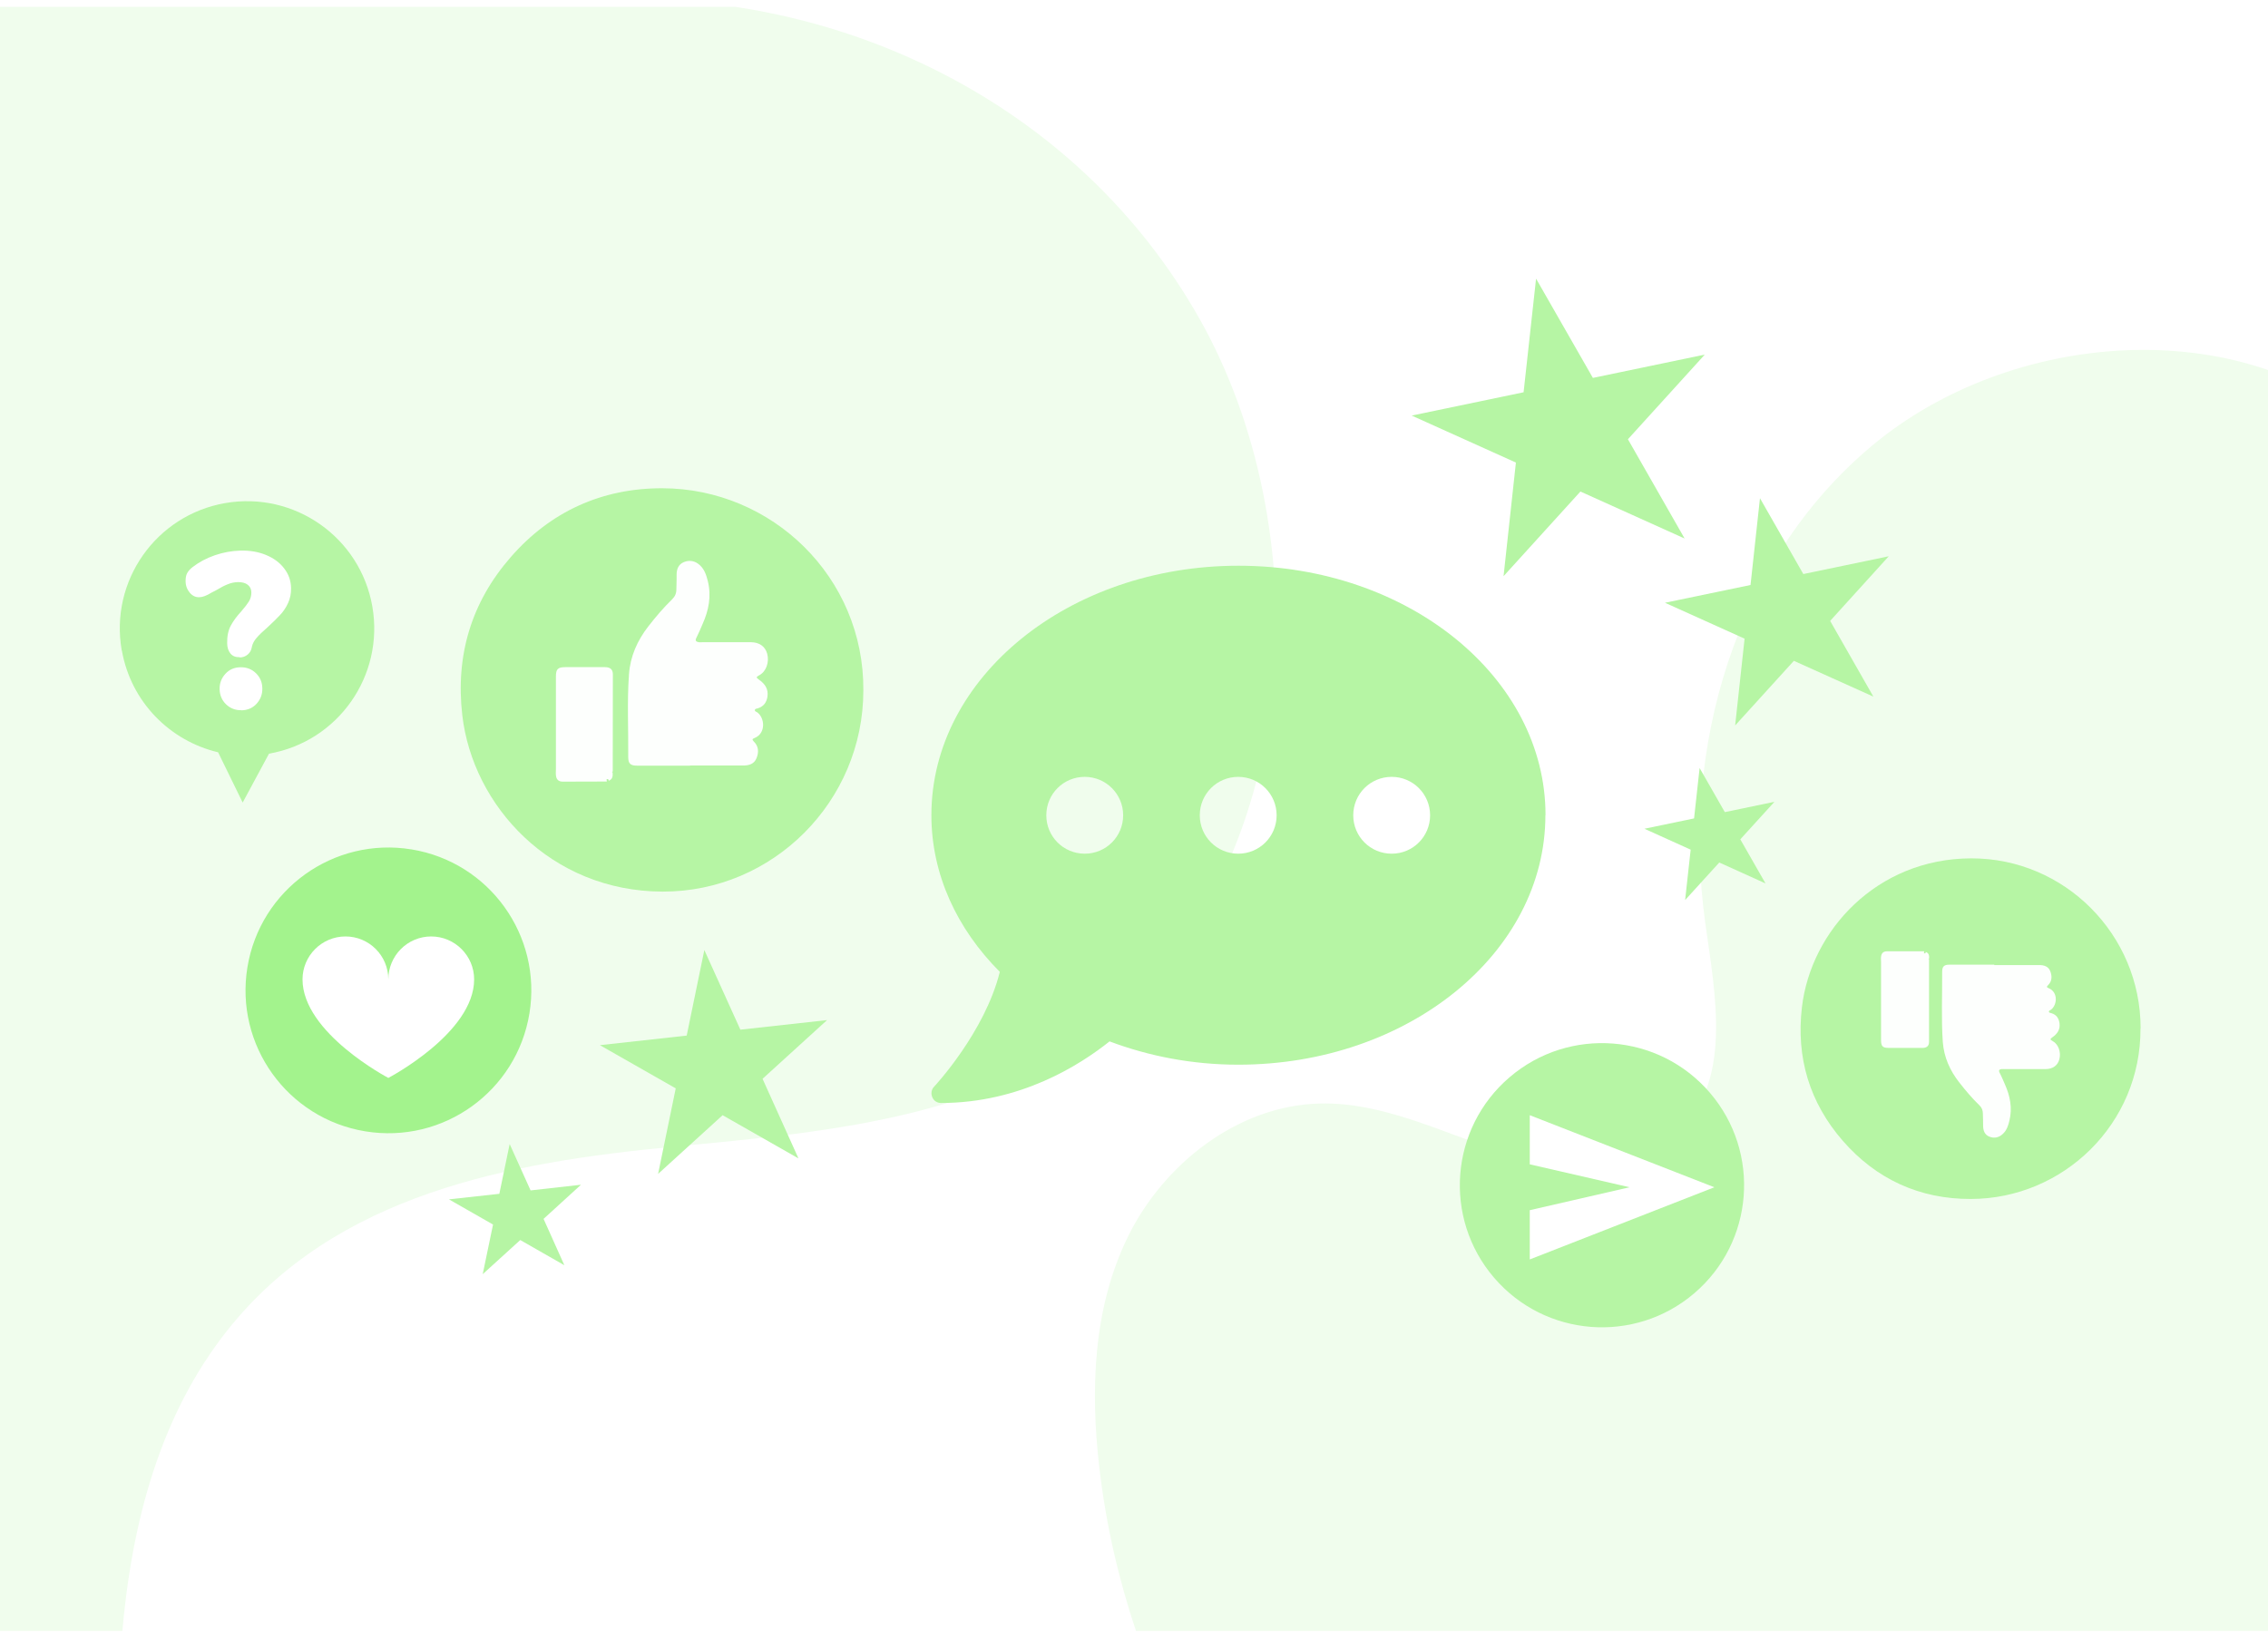 <?xml version="1.0" encoding="UTF-8"?><svg id="Capa_1" xmlns="http://www.w3.org/2000/svg" xmlns:xlink="http://www.w3.org/1999/xlink" viewBox="0 0 180 130"><defs><style>.cls-1,.cls-2{fill:none;}.cls-3{clip-path:url(#clippath);}.cls-4{fill:#f0fded;}.cls-5{fill:#fff;}.cls-6{fill:#ffecc6;}.cls-7{fill:#fdfffd;}.cls-8,.cls-9{fill:#b6f5a4;}.cls-10{fill:#a3f38d;}.cls-2{stroke:#ffdfa0;stroke-dasharray:0 5;stroke-miterlimit:10;}.cls-11{clip-path:url(#clippath-1);}.cls-12{opacity:.39;}.cls-13{opacity:.72;}.cls-9{filter:url(#drop-shadow-1);}</style><clipPath id="clippath"><rect class="cls-1" x="271.95" y="125.84" width="180" height="130"/></clipPath><clipPath id="clippath-1"><rect class="cls-1" y=".54" width="180" height="128.93"/></clipPath><filter id="drop-shadow-1" filterUnits="userSpaceOnUse"><feOffset dx="0" dy="0"/><feGaussianBlur result="blur" stdDeviation="12"/><feFlood flood-color="#000" flood-opacity=".35"/><feComposite in2="blur" operator="in"/><feComposite in="SourceGraphic"/></filter></defs><g class="cls-3"><g class="cls-12"><path class="cls-6" d="m-9.91,192.61c39.56-13,94.55-9.62,133.67,2.22,12.77,3.92,24.52,8.51,35.04,13.69,6.13,2.97,11.96,6.11,17.53,9.36,1.37.8,2.74,1.6,4.08,2.42.92.55,1.83,1.11,2.73,1.67,11.32,7,21.72,14.39,31.9,21.72,25.42,18.3,51.5,37.15,89.87,49.51,7.9,2.55,18.9,4.75,26.87,1.95,6.92-2.43,7.1-7.2,5.42-11.07-6.24-14.33-27.8-25.81-50.63-35.51-22.84-9.7-48.08-18.49-65.44-30.45-17.37-11.96-25.56-28.29-10.91-41.59,12.62-11.47,40.2-18.39,67.26-19.32,27.06-.93,53.47,3.37,76.53,9.6,23.06,6.23,43.39,14.35,64.6,21.85,12.78,4.53,30.58,8.9,44.29,4.48,11.58-3.73,12.29-12.05,5.21-17.47-7.08-5.42-19.57-8.63-31.53-11.62-37.16-9.29-74.31-18.57-111.47-27.86-11.4-2.85-23.05-5.79-31.52-10.34-8.48-4.55-13.28-11.11-8.8-16.99,4.41-5.79,17.03-9.7,29.86-10.76,12.82-1.06,25.81.3,37.88,2.28,45.21,7.4,152.52,60.32,180.99,69.12,18.3,5.66,37.55,12.91,39.63,23.29,2.6,12.93-24.7,24.35-52.33,26.27-27.62,1.92-54.56-3.08-79.41-8.45-24.85-5.37-50.22-11.34-77.97-11.51-27.75-.17-58.7,7.52-64.97,20.33-5.46,11.15,9.35,22.16,28.45,28.76,14.95,5.16,32.43,8.42,49.33,12.16,4.69,1.03,9.34,2.11,13.87,3.26,11.6,2.97,22.47,6.51,32.42,10.56,10.44,4.25,19.84,9.03,28.03,14.26,6.54,4.17,12.26,8.61,17.1,13.28.74.71,1.46,1.44,2.15,2.17.66.7,1.3,1.41,1.91,2.13,7.94,9.34,11.19,19.94,1.56,29.06-9.61,9.1-30.77,14.85-52,16.09-12.28.64-24.62.17-36.34-1.38-8.62-1.1-16.98-2.58-24.96-4.41-37.01-8.38-66.49-22.37-93.45-36.82-26.95-14.46-52.37-29.75-84.25-41.81-31.88-12.06-71.67-20.8-113.42-19.66-41.75,1.14-84.52,14.09-95.93,33.14-17.62-13.55-29.69-29.19-28.53-45.35,1.16-16.16,17-32.82,45.72-42.26Z"/></g><g class="cls-13"><path class="cls-2" d="m479.15,116.88c15.71,13.26,28.31,29.66,32.82,48.68,4.77,20.14-.55,43.44-17.36,60.09-23.16,22.92-62.76,28.33-94.2,20.52-10.28-2.62-20.08-6.23-29.22-10.78-5.31-2.6-10.47-5.45-15.49-8.49-1.24-.75-2.47-1.5-3.69-2.27-.83-.52-1.66-1.05-2.48-1.58-10.33-6.66-20.15-13.97-29.8-21.24-24.09-18.15-48.83-36.86-79.91-45.43-6.4-1.76-14.85-2.57-19.45,2.28-3.99,4.2-2.47,10.12.03,14.6,9.31,16.59,28.34,27,47.65,34.98,19.31,7.99,39.99,14.43,56.26,26.16,16.27,11.73,27.63,30.44,21.99,49.4-4.86,16.34-21.75,29.68-40.34,35.54-18.59,5.86-38.54,5.15-56.81,1.48-18.27-3.67-35.29-10.14-52.7-15.71-10.5-3.36-24.45-5.65-32.5,2.18-6.8,6.62-4.43,17,2.39,22.45,6.82,5.45,16.66,7.24,26.06,8.85,29.18,4.99,58.36,9.97,87.53,14.96,8.95,1.53,18.11,3.12,25.6,7.26,7.49,4.14,13.12,11.39,12.02,19.42-1.08,7.91-8.55,14.93-17.15,18.47-8.6,3.54-18.15,4.12-27.26,3.78-34.16-1.26-127.44-47.85-150.38-53.75-14.74-3.79-30.7-9.38-35.75-21.83-6.28-15.49,8.85-34.34,27.5-41.51,18.64-7.18,39.2-5.7,58.42-3.4,19.22,2.3,39.02,5.25,58.48.62,19.46-4.62,38.43-19.49,38.39-36.39-.04-14.7-14.19-25.71-29.82-30.52-12.23-3.77-25.58-4.75-38.68-6.41-3.64-.46-7.25-.97-10.82-1.61-9.14-1.64-17.95-4.12-26.31-7.39-8.77-3.42-16.99-7.69-24.52-12.71-6.01-4-11.54-8.49-16.54-13.4-.76-.75-1.51-1.52-2.25-2.3-.7-.75-1.4-1.52-2.07-2.3-8.77-10.14-14.71-22.64-11.12-35.57,3.58-12.89,16.38-23.68,30.79-28.89,8.37-2.92,17.15-4.49,25.88-4.62,6.41-.14,12.76.23,18.97,1.1,28.76,3.9,54.2,16.02,78.04,29.15,23.83,13.14,46.88,27.58,73.33,36.9,26.45,9.33,57.28,13.19,86.07,4.51,27.89-8.4,52.61-30.63,55.41-55.17"/></g></g><g class="cls-11"><path class="cls-4" d="m287.27,136.02c4.1-4.04,7.57-8.56,9.89-13.7,4.72-10.46,3.42-24.01-5.71-31.12-10.15-7.91-25.16-5.4-37.98-2.23-12.82,3.18-27.48,6.36-38.32-.67-8.84-5.73-12.15-16.48-14.46-26.47s-4.62-20.75-12.43-27.69c-10.52-9.34-28.67-7.94-39.65,1.21-10.98,9.16-15.18,24.19-13.28,37.85.81,5.85,2.24,12.81-2.34,16.86-3.65,3.23-9.39,2.77-14.05,1.28-4.66-1.5-9.2-3.84-14.14-3.74-6.58.14-12.45,4.83-15.26,10.53-2.81,5.71-3.01,12.25-2.28,18.47,2.07,17.65,11.73,34.13,25.87,45.51l174.14-26.09Z"/><path class="cls-4" d="m-53.63,194.59c4.3,6.35,9.3,11.94,15.29,16.09,12.16,8.42,29.19,9.26,39.59-1.8,11.56-12.28,11.05-33.19,9.32-51.24-1.73-18.05-3.14-38.61,7.45-52,8.63-10.92,22.55-13.37,35.33-14.6s26.53-2.3,36.49-11.6c13.41-12.52,14.8-37.47,5.34-54.17C85.73,8.57,67.8-.02,50.53-.05c-7.39-.02-16.27.58-20.51-6.42-3.37-5.58-1.82-13.3.84-19.36,2.66-6.06,6.35-11.78,7.08-18.52.96-8.97-3.84-17.86-10.43-22.78-6.6-4.91-14.67-6.44-22.51-6.64-22.25-.57-44.37,9.41-60.92,26.46l2.29,241.9Z"/><g><g><circle class="cls-10" cx="30.82" cy="78.62" r="11.34" transform="translate(-51.74 96.33) rotate(-80.7)"/><path class="cls-5" d="m34.22,74.34c-1.88,0-3.4,1.53-3.4,3.41,0-1.88-1.52-3.41-3.4-3.41s-3.41,1.53-3.41,3.41c0,4.25,6.81,7.82,6.81,7.82,0,0,6.81-3.56,6.81-7.82,0-1.88-1.53-3.41-3.41-3.41Z"/></g><g><polygon class="cls-8" points="121.91 22.12 126.42 30 135.3 28.15 129.2 34.87 133.7 42.75 125.43 39.02 119.33 45.74 120.31 36.72 112.04 32.99 120.92 31.14 121.91 22.12"/><polygon class="cls-8" points="139.68 39.55 143.12 45.57 149.9 44.16 145.25 49.29 148.68 55.3 142.37 52.46 137.71 57.59 138.46 50.7 132.14 47.85 138.93 46.44 139.68 39.55"/><polygon class="cls-8" points="134.89 60.97 136.89 64.47 140.83 63.65 138.12 66.63 140.12 70.13 136.45 68.47 133.74 71.45 134.18 67.45 130.51 65.79 134.45 64.97 134.89 60.97"/></g><g><polygon class="cls-8" points="65.64 80.98 60.52 85.64 63.37 91.96 57.35 88.53 52.23 93.19 53.63 86.4 47.61 82.97 54.5 82.21 55.9 75.42 58.76 81.74 65.64 80.98"/><polygon class="cls-8" points="46.11 94.05 43.14 96.76 44.79 100.44 41.29 98.44 38.31 101.15 39.13 97.21 35.63 95.21 39.63 94.77 40.45 90.82 42.11 94.5 46.11 94.05"/></g><g><circle class="cls-8" cx="127.14" cy="94.08" r="11.28" transform="translate(-30.63 105.23) rotate(-40.54)"/><polygon class="cls-5" points="121.41 88.53 121.41 92.43 129.33 94.25 121.41 96.07 121.41 99.98 136.06 94.25 121.41 88.53"/></g><g><path class="cls-8" d="m68.52,54.8c0,8.82-7.17,16-15.93,15.98-8.89-.02-15.07-6.82-15.9-14-.55-4.75.72-8.98,3.85-12.56,3.15-3.61,7.23-5.47,12.03-5.46,8.71.02,16.01,7.07,15.95,16.04Z"/><g><path class="cls-7" d="m54.78,60.78c-1.41,0-2.82,0-4.23,0-.51,0-.69-.16-.69-.67.02-2.2-.1-4.4.06-6.59.1-1.41.66-2.67,1.53-3.79.59-.76,1.21-1.49,1.9-2.16.22-.22.33-.46.33-.78,0-.38.03-.75.02-1.13-.01-.47.14-.86.58-1.04.46-.19.91-.09,1.28.26.36.34.5.79.62,1.26.29,1.19.07,2.31-.42,3.4-.16.37-.31.74-.49,1.09-.12.23-.03.31.18.35.11.02.22,0,.33,0,1.26,0,2.53,0,3.79,0,.69,0,1.16.33,1.32.92.18.66-.08,1.42-.64,1.71-.25.13-.24.19-.02.34.46.32.77.73.68,1.35-.07.46-.3.78-.76.93-.09.03-.22.02-.24.13-.02.12.12.14.19.19.61.45.69,1.66-.2,2.03-.17.07-.25.11-.07.29.39.38.4.86.21,1.32-.18.45-.58.58-1.04.58-1.41,0-2.82,0-4.23,0v.02Z"/><path class="cls-7" d="m48.16,62.04c-1.17,0-2.33,0-3.5.01-.35,0-.51-.19-.54-.51-.02-.17,0-.34,0-.51,0-2.44,0-4.88,0-7.32,0-.6.15-.75.76-.75,1.04,0,2.09,0,3.13,0,.42,0,.63.18.63.58,0,2.56,0,5.12-.01,7.68,0,.01,0,.02-.01.03-.07.02-.06.04,0,.07.02.28.01.54-.31.66,0-.08-.04-.16-.13-.13-.1.03,0,.12-.02.18Z"/></g></g><g><path class="cls-8" d="m169.89,81.63c0-7.45-6.05-13.51-13.45-13.49-7.51.02-12.72,5.76-13.43,11.82-.47,4.01.61,7.58,3.25,10.61,2.66,3.05,6.1,4.62,10.15,4.61,7.35-.01,13.51-5.97,13.47-13.54Z"/><g><path class="cls-7" d="m158.29,76.58c-1.19,0-2.38,0-3.57,0-.43,0-.58.14-.58.57.01,1.86-.08,3.71.05,5.57.09,1.19.56,2.26,1.3,3.2.5.64,1.02,1.26,1.6,1.82.19.18.28.39.28.66,0,.32.03.64.02.95,0,.4.12.73.49.88.39.16.77.08,1.08-.22.31-.29.43-.67.52-1.06.24-1,.05-1.95-.36-2.87-.14-.31-.26-.62-.42-.92-.1-.2-.02-.27.15-.29.09-.01.18,0,.28,0,1.07,0,2.13,0,3.2,0,.58,0,.98-.28,1.11-.78.15-.56-.07-1.2-.54-1.45-.21-.11-.2-.16-.02-.29.39-.27.65-.62.57-1.14-.06-.39-.25-.66-.64-.78-.07-.02-.18-.02-.2-.11-.01-.1.1-.12.16-.16.51-.38.58-1.4-.17-1.71-.14-.06-.21-.1-.06-.24.33-.32.33-.72.18-1.11-.15-.38-.49-.49-.88-.49-1.19,0-2.38,0-3.57,0v-.02Z"/><path class="cls-7" d="m152.7,75.52c-.98,0-1.97,0-2.95,0-.29,0-.43.16-.46.43-.02.14,0,.29,0,.43,0,2.06,0,4.12,0,6.18,0,.51.13.63.64.63.88,0,1.76,0,2.64,0,.35,0,.53-.16.53-.49,0-2.16,0-4.32,0-6.49,0,0,0-.02,0-.03-.06-.02-.05-.04,0-.06.02-.23.01-.45-.26-.55,0,.06-.03.14-.11.11-.09-.03,0-.1-.02-.15Z"/></g></g><path class="cls-8" d="m122.65,64.72c0,10.94-10.91,19.8-24.37,19.8-3.66,0-7.11-.68-10.22-1.85-2.34,1.87-7.07,4.89-13.38,4.89-.3,0-.57-.17-.69-.46-.12-.29-.07-.61.14-.83.05-.05,4.03-4.32,5.22-9.12-3.39-3.4-5.43-7.72-5.43-12.44,0-10.94,10.91-19.8,24.37-19.8s24.37,8.86,24.37,19.8Zm-33.51,0c0-1.68-1.36-3.05-3.05-3.05s-3.05,1.36-3.05,3.05,1.36,3.05,3.05,3.05,3.05-1.36,3.05-3.05Zm12.18,0c0-1.68-1.36-3.05-3.05-3.05s-3.05,1.36-3.05,3.05,1.36,3.05,3.05,3.05,3.05-1.36,3.05-3.05Zm12.18,0c0-1.68-1.36-3.05-3.05-3.05s-3.05,1.36-3.05,3.05,1.36,3.05,3.05,3.05,3.05-1.36,3.05-3.05Z"/><g><path class="cls-9" d="m9.67,51.63c.72,4.11,3.83,7.19,7.64,8.09l1.95,3.99,2.09-3.88c5.49-.96,9.16-6.19,8.2-11.69-.96-5.49-6.19-9.16-11.69-8.2-5.49.96-9.16,6.19-8.2,11.69Z"/><path class="cls-5" d="m19.02,52.19c.25,0,.46-.08.64-.23s.29-.35.33-.61c.05-.25.18-.49.38-.72s.49-.51.87-.84c.4-.37.73-.69.98-.96.25-.26.47-.58.64-.95.17-.37.25-.77.24-1.2-.01-.59-.2-1.11-.55-1.56-.35-.46-.83-.81-1.43-1.06-.6-.25-1.29-.37-2.05-.35-.68.02-1.35.14-2.02.37-.67.23-1.26.55-1.78.95-.2.16-.34.32-.42.48-.09.17-.12.37-.12.62,0,.36.12.67.33.92.21.25.46.37.76.36.25,0,.57-.12.96-.36l.42-.22c.33-.2.62-.35.88-.45.26-.11.53-.16.8-.17.33,0,.59.06.78.21.19.15.29.35.29.61s-.06.49-.19.71c-.13.21-.33.47-.59.77-.37.4-.65.78-.85,1.15-.2.37-.3.84-.29,1.39,0,.36.1.64.27.84.17.2.41.29.72.28Zm.13,4.2c.49-.01.9-.18,1.21-.52s.47-.74.46-1.23-.18-.88-.51-1.2-.74-.48-1.23-.47-.88.18-1.19.52-.47.74-.46,1.22.18.88.51,1.2.74.48,1.22.47Z"/></g></g></g></svg>